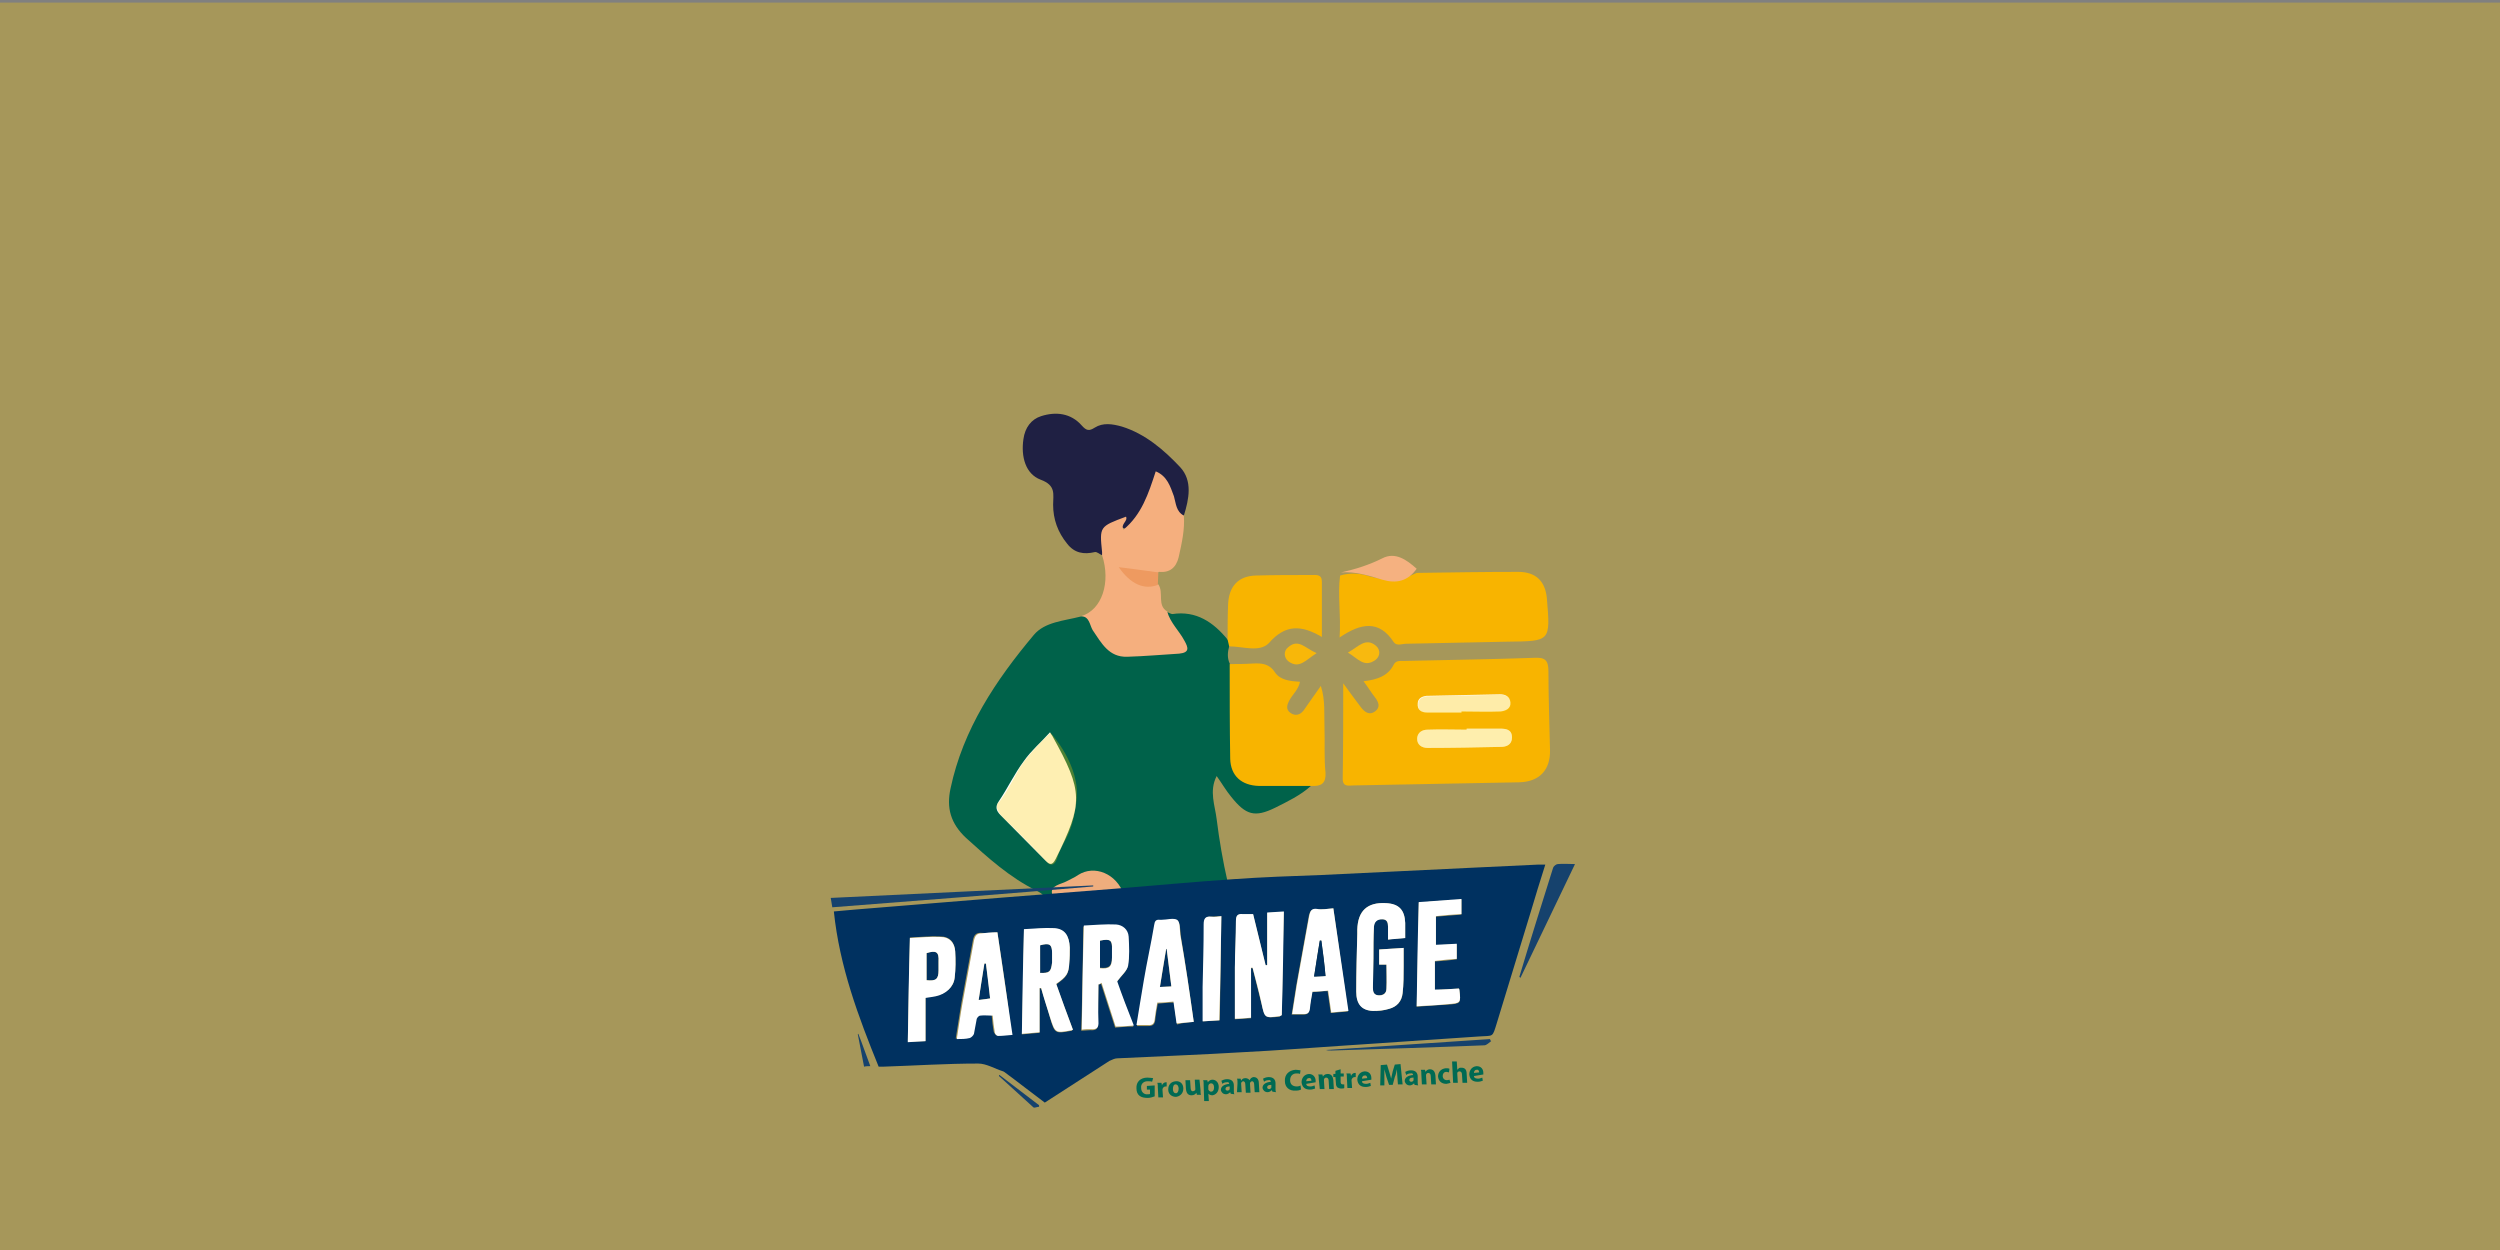<svg xmlns="http://www.w3.org/2000/svg" xml:space="preserve" id="Calque_1" x="0" y="0" version="1.1" viewBox="0 0 480 240"><rect x="0" y="0" width="480" height="240" fill="#808080" stroke="none"/><style>.st0{opacity:.3;fill:#fc0}.st2{fill:#f8b400}.st13{fill:#003160}.st14{fill:#16426d}.st15{fill:#fff}.st16{fill:#006a53}</style><path d="M-.5.5h482v240H-.5z" class="st0"/><path d="M224 117.5c.4.1.8.4 1.1.4 4.6-.7 7.9 1.6 10.6 4.9.3.4.4.8.3 1.3-.3 1.1-.4 2.2.1 3.3 1 1.1.9 2.5.9 3.9v11.3c.1 6 1.3 7.1 7.2 7.3 2.5.1 5.2-.9 7.5 1-2 1.8-4.5 3-6.9 4.2-3.9 1.9-5.6 1.4-8.4-2.1-1-1.2-1.8-2.6-2.8-4-1.5 2.9-.3 5.7 0 8.3.5 4 1.2 8.1 2.1 12 .5 2.1-.3 3.3-2.1 3.9-9.7 3.1-19.5 4.6-29.7 3.5-2.1-.2-3.4-1.1-3.2-3.4.1-1.4-.8-1.8-1.7-2.3-5.1-2.5-9.3-6.3-13.5-10.1-3-2.8-3.8-5.8-3-9.5 2.4-11.4 8.7-20.8 16-29.5 2.1-2.5 5.8-2.7 8.9-3.5 1.7-.4 2.1.9 2.8 1.9 3.1 4.8 9.7 6.7 15.1 4.4 1.6-.7.8-1.6.4-2.5-.6-1.4-2.4-2.6-1.7-4.7" style="fill:#00624a"/><path d="M257.9 131.2c1.2 1.7 2.3 3.1 3.4 4.6.7.9 1.6 1.6 2.7.8s.7-1.8 0-2.7c-.7-.9-1.3-1.9-2.2-3.1 2.6-.3 4.7-1 5.8-3.2.4-.8 1.2-.7 1.9-.7 8.4-.2 16.7-.3 25.1-.6 2-.1 2.7.4 2.7 2.6 0 5 .2 10 .3 15.1.1 3.8-2 6.1-5.9 6.2l-31.7.6c-1 0-2.2.4-2.2-1.3.1-6.1.1-12 .1-18.3" class="st2"/><path d="M211.6 106.6c-.5-.2-1-.7-1.4-.6-2.1.5-3.9.2-5.3-1.6-1.8-2.2-2.7-4.7-2.7-7.5 0-2 .6-3.7-2.4-4.8-2.9-1.1-3.8-4.4-3.3-7.8.3-2.2 1.5-3.8 3.4-4.4 2.8-.9 5.7-.6 7.8 1.8.9 1 1.4 1.1 2.5.4 1.6-1 3.4-.7 5.2-.2 4.5 1.4 8.1 4.5 11.2 7.8 2.4 2.6 1.7 6.1.7 9.3-2.1.1-2.1-1.7-2.6-3-.5-1.4-.8-3-2.3-4-1.2 2.6-2 5.2-3.7 7.3-.9 1.1-1.5 3.6-4 1.4-.9-.8-2.8.8-2.8 2.3 0 1.3.8 2.5-.3 3.6" style="fill:#1f2043"/><path d="M272 110c6.5-.1 13-.2 19.5-.2 3.4 0 5.2 1.8 5.5 5.1.7 8.3.7 8.2-7.5 8.3-6.5.1-13 .3-19.5.4-.8 0-1.8.5-2.4-.3-2.8-4.3-6.3-3.7-10.4-.9.3-4.3-.4-8.1.1-11.9 2-.6 4.1-.4 5.8.2 3.3.9 6.1.7 8.9-.7" class="st2"/><path d="M211.6 106.6v-.6c-.5-4.9-.5-4.9 4.6-6.8.4.9-1.1 1.4-.5 2.5 3.5-2.9 4.8-6.9 6.2-11.2 2.2.9 2.8 2.9 3.5 4.8.4 1.4.4 2.9 1.9 3.7.2 2.7-.4 5.3-1 8-.5 2-1.7 3-3.8 2.8-1.8 1.5-3.7 0-5.7.1 1.6 1.7 3.6 2 5.6 2.3 1.1 1.6-.3 4 1.7 5.2.6 2.2 2.3 3.7 3.3 5.6.8 1.4 1 2.3-1 2.5-3.3.2-6.6.5-10 .6-3.5.1-4.9-2.6-6.6-5.1-.6-1-.6-2.6-2.2-2.7 4-1.2 5.7-6.5 4-11.7" style="fill:#f5af7e"/><path d="M251.8 150.9h-10.1c-3.3-.1-5.4-1.9-5.5-5.2-.1-6.1-.1-12.2-.1-18.2 1.5 0 2.9 0 4.4-.1 1.7-.1 3.2 0 4.3 1.7 1 1.5 3 1.7 4.8 1.8-.3 1.5-1.4 2.4-2 3.5-.5.9-.8 1.8.2 2.5.9.6 1.8.4 2.5-.5 1-1.4 2-2.9 3.3-4.7.9 2.8.6 5.4.7 7.9.1 2.9-.1 5.9.2 8.8.1 2-.8 2.6-2.7 2.5M236 124.1c-.1-.4-.2-.8-.3-1.3 0-2.3 0-4.6.1-6.9.2-3.4 2-5.3 5.3-5.4 3.6-.1 7.1-.1 10.7-.1.9 0 2-.2 2 1.3v10.6c-3.9-2.3-7-2.5-10.2 1.2-1.8 1.8-5 .6-7.6.6" class="st2"/><path d="M272 109.2c-1.7 2.4-3.9 2.9-6.6 2.1-2.6-.8-5.2-1.6-7.9-1.4 2.7-.6 5.3-1.4 7.9-2.7 2.5-1.3 4.7.3 6.6 2" style="fill:#f5b180"/><path d="M222.3 112.3c-2.6 1-5.2-.1-7.5-3.4 2.7.3 5.2.7 7.6 1 0 .8-.1 1.6-.1 2.4" style="fill:#ee9a60"/><path d="M258.8 125.3c2-1.1 3.4-3 5.4-1.3.9.8.8 2-.1 2.7-2.2 1.6-3.4-.3-5.3-1.4" style="fill:#f8b90f"/><path d="M252.8 125.4c-2.1 1.3-3.3 3.1-5.4 1.6-.9-.7-1-2-.1-2.7 2-1.8 3.3.2 5.5 1.1" style="fill:#f8b709"/><path d="M201.6 140.6c.4.7.5.7.5.8 5.9 10.6 5.9 12.8.6 23.5-.7 1.4-1.2 1.1-2 .3-2.9-2.9-5.7-5.8-8.6-8.7-.8-.8-1.1-1.6-.3-2.7 1.7-2.5 3-5.3 4.8-7.7 1.4-2 3.3-3.6 5-5.5" style="fill:#fdfefe"/><path d="M281.6 139.9h6.3c1.2 0 2.4.1 2.4 1.7 0 1.4-1.1 1.8-2.1 1.8-4.7.1-9.4.2-14.1.2-1.1 0-2.1-.6-2-1.9.1-1.1 1-1.6 2-1.6 2.5-.1 5 0 7.5 0z" style="fill:#fefcf7"/><path d="M280.6 136.8H274c-1.1 0-1.9-.5-1.8-1.7 0-1 .8-1.4 1.7-1.5l14.1-.3c1 0 1.9.4 2 1.6.1 1.2-1 1.6-1.9 1.7-2.5.1-5 0-7.5 0z" style="fill:#fefaf1"/><path d="M280.7 136.9h-6.6c-1.1 0-1.9-.5-1.8-1.7 0-1 .8-1.4 1.7-1.5l14.1-.3c1 0 1.9.4 2 1.6.1 1.2-1 1.6-1.9 1.7-2.5.1-5 0-7.5 0zM281.6 139.9h6.3c1.2 0 2.4.1 2.4 1.7 0 1.4-1.1 1.8-2.1 1.8-4.7.1-9.4.2-14.1.2-1.1 0-2.1-.6-2-1.9.1-1.1 1-1.6 2-1.6 2.5-.1 5 0 7.5 0zM201.7 140.7s-4.6 4.2-6.3 7.4-3.2 5.6-3.6 5.9c-.4.3-1 1.3 1.1 3.3 2.2 2 8 8.1 8 8.1s1.4 1.9 2.2-1c.9-2.9 2.8-3.9 3.6-10.7s-5-13-5-13" class="st0"/><path d="M215.8 171.8c-2.7-.9-4.9.2-7.3 1.1-.8.3-1.6.4-2.5.4-1.6 0-3.6.1-4-1.7-.4-1.6 1.7-1.8 2.8-2.4.7-.4 1.5-.7 2.2-1.2 3.1-2 7.4-.3 8.8 3.8" style="fill:#efad7d"/><path d="M200.6 211.7c-2.7-2-5.2-4-7.8-5.9-.1 0-.1-.1-.2-.1-1.6-.5-3.2-1.5-4.8-1.5-6.1 0-12.1.4-18.2.6h-.9c-3.9-9.6-7.5-19.2-8.6-29.8 1.4-.1 3-.3 4.5-.4 9.4-.8 18.9-1.5 28.3-2.3 7.2-.6 14.4-1.1 21.6-1.7 7.4-.6 14.9-1.3 22.3-1.8 5.6-.4 11.3-.6 16.9-.8 9.7-.5 19.4-.9 29-1.4 4.2-.2 8.5-.4 12.7-.6h1.3c-1 3.1-1.9 6.1-2.8 9.1-2.2 7.1-4.3 14.2-6.5 21.3-.9 2.9-.6 2.4-3.4 2.6-8.9.6-17.7 1.2-26.6 1.8-6.1.4-12.3.9-18.4 1.2-8.2.5-16.4.8-24.5 1.2-.5 0-1 .3-1.5.5-4 2.6-8.2 5.3-12.4 8m45.5-16.8c.1-6.5.2-13.1.4-19.8-1.1.1-2 .1-3.2.2v10.1h-.3c-.8-3.3-1.6-6.6-2.4-9.8h-2c-1-.1-1.3.3-1.3 1.3 0 3-.1 5.9-.2 8.9v9.9c.9-.1 1.9-.1 3.1-.2v-9.6h.3c.6 2.3 1.1 4.5 1.7 6.8.7 2.8.6 2.8 3.5 2.5.1-.1.2-.2.4-.3m-35.2-5.9c.2 0 .3 0 .5-.1l2.7 8.4c1.2-.1 2.3-.2 3.5-.2-1.1-3-2.2-6-3.2-8.5.8-1.2 1.9-2 2.1-3 .3-1.8.2-3.7.1-5.6-.1-1.3-1.1-2.3-2.4-2.3-2-.1-4.1.1-6.2.2-.1 6.8-.2 13.3-.4 20 .7 0 1.2-.1 1.7-.1 1.2.1 1.6-.3 1.5-1.5 0-2.6.1-4.9.1-7.3m-4.9 8.7c-1.1-2.9-2.2-5.9-3.2-8.7 2-1.4 2.4-2 2.5-4 .1-1 .1-2 .1-3-.1-2.3-1-3.6-3-3.7-1.9-.1-3.8.1-5.8.2-.1 6.8-.2 13.4-.4 20.1 1.2-.1 2.2-.2 3.4-.3v-8.5h.3c.6 1.9 1.2 3.7 1.7 5.6.9 3.1 1 3.1 4.2 2.5 0-.1 0-.1.2-.2m63.8-17.6v-2.9c-.1-2.5-1.2-3.6-3.7-3.8-3.6-.2-5.4 1.5-5.5 5.1v.8c-.1 3.7-.2 7.4-.2 11.1 0 2.3 1.1 3.6 3.2 3.7 1 .1 2.1-.1 3.1-.4 1.5-.4 2.5-1.5 2.6-3 .2-1.7.2-3.4.2-5.2V182c-1.6.1-3.1.2-4.7.3v2.9h1.4v4.6c0 1-.7 1.3-1.6 1.3-1-.1-1-.8-1-1.5 0-1.9.1-3.8.1-5.6 0-2 0-4.1.1-6.1 0-1 .6-1.5 1.6-1.4.9 0 1.1.7 1.1 1.4v2.5c1.1-.2 2.1-.2 3.3-.3m-13.8-5.7c-1.2.1-2.3.3-3.3.2-1 0-1.2.4-1.4 1.2-.8 4.4-1.6 8.8-2.4 13.3l-.9 5.7h2.3c.7 0 1-.3 1.1-1 .1-1.1.4-2.2.5-3.3 1-.1 2-.2 3-.2l.6 4.2c1.1-.1 2.1-.2 3.3-.3-.9-6.7-1.9-13.2-2.8-19.8m-26.8 21.8c-.8-5.7-1.6-11.2-2.5-16.6-.1-1-.1-2.4-.6-2.8-.7-.5-2-.1-3 0h-.3c-.8-.1-1 .3-1.1 1-.6 3.6-1.4 7.1-2 10.7-.5 2.8-.9 5.7-1.4 8.5h2.2c.8 0 1.2-.3 1.3-1.1.1-1.1.3-2.1.5-3.2 1.1-.1 2-.2 3.1-.2.2 1.4.4 2.7.6 4.2 1-.3 2-.4 3.2-.5M191.5 179c-1.2.1-2.2.2-3.2.1-1 0-1.3.5-1.5 1.4-.7 4-1.5 8-2.2 12-.4 2.3-.7 4.5-1.1 6.9 1-.1 1.8-.1 2.5-.2.3-.1.7-.5.8-.8.2-.9.3-1.8.5-2.7.1-.3.5-.7.7-.8.8-.1 1.6 0 2.4 0 .1 1.1.2 2.2.4 3.2.1.3.4.7.6.7.9 0 1.7-.1 2.8-.2-.7-6.6-1.7-13-2.7-19.6m-13.8 20.9v-8.4c.7-.1 1.3-.2 1.9-.3 2-.4 3.6-1.7 3.7-3.6.2-1.6.2-3.3.1-5-.1-1.7-1.1-2.8-2.8-2.8-1.9-.1-3.8.1-5.9.2-.1 6.7-.3 13.3-.4 20 1.2 0 2.2-.1 3.4-.1m102.4-10.1c-1.6.1-3.1.2-4.6.3v-5.5c1.5-.1 2.8-.2 4.2-.4v-2.9c-1.4.1-2.7.1-4 .2V176c1.7-.1 3.3-.3 4.9-.4v-2.9c-2.7.2-5.4.4-8.2.6-.1 6.7-.2 13.3-.4 20 2.1-.2 4-.3 5.9-.4 2.6-.2 2.6-.2 2.3-2.8 0-.1-.1-.2-.1-.3m-45.6-13.9c-.8 0-1.3.1-1.9.1-1.1-.1-1.4.4-1.4 1.5 0 4-.1 8-.2 12v6.6c1.1-.1 2.1-.1 3.2-.2.1-6.7.2-13.2.3-20" class="st13"/><path d="M159.8 174.2c-.1-.6-.2-1.1-.3-1.8 16.9-.8 33.7-1.6 50.4-2.4v.2c-16.6 1.4-33.3 2.7-50.1 4M291.7 187.6c2.1-7 4.3-14 6.5-21 .1-.3.6-.7.9-.7 1-.1 2.1 0 3.3 0l-10.5 21.9c0-.2-.1-.2-.2-.2M286.3 199.9c-.4.3-.9.8-1.3.8-9.8.4-19.5.7-29.3 1-.4 0-.8 0-1.1-.1l31.5-2.1c0 .2.1.3.2.4M191.9 206.4c2.5 1.9 5 3.8 7.6 5.8v.3c-.4 0-.9.3-1.1.1l-6.6-6c0-.1 0-.2.1-.2M164.8 198.5c.8 2 1.5 4.1 2.3 6.2-.4 0-.8 0-1.2.1-.4-2.1-.8-4.1-1.2-6.2 0-.1.1-.1.1-.1" class="st14"/><path d="M211.2 180.6c2-.4 2.3-.1 2.3 1.6v1.6c0 1.7-.6 2.2-2.3 2zM199.7 186.8v-5.3c1.8-.5 2.3-.2 2.3 1.5v1.8c-.2 1.8-.5 2-2.3 2M253.7 180.6c.3 2.2.6 4.4.8 6.8-.8 0-1.4.1-2.2.1.4-2.4.7-4.6 1.1-6.9zM224 182.2c.3 2.3.6 4.7.9 7.2-.8 0-1.5.1-2.2.1.4-2.5.8-4.9 1.2-7.3zM189.3 185c.3 2.2.6 4.4.8 6.7-.7.1-1.3.2-2.2.3.4-2.5.7-4.8 1.1-7zM177.9 188.2V183c1.9-.6 2.4-.2 2.3 1.6v1.7c0 1.7-.5 2.1-2.3 1.9" class="st13"/><path d="M246.1 194.9c-.2.1-.3.2-.4.2-2.9.4-2.9.4-3.5-2.5-.5-2.3-1.1-4.5-1.7-6.8h-.3v9.6c-1.2.1-2.2.2-3.1.2v-9.9c0-3 .2-5.9.2-8.9 0-1 .3-1.4 1.3-1.3h2c.8 3.2 1.6 6.5 2.4 9.8h.3v-10.1c1.1-.1 2.1-.1 3.2-.2-.1 6.8-.2 13.4-.4 19.9M210.9 189c0 2.4-.1 4.8 0 7.1.1 1.3-.4 1.6-1.5 1.5-.5 0-1.1 0-1.7.1.1-6.7.2-13.2.4-20 2.1-.1 4.2-.3 6.2-.2 1.3.1 2.3 1 2.4 2.3.1 1.9.2 3.8-.1 5.6-.2 1-1.3 1.9-2.1 3 .9 2.6 2 5.5 3.2 8.5-1.3.1-2.4.2-3.5.2l-2.7-8.4c-.3.2-.4.3-.6.3m.3-8.4v5.3c1.8.2 2.3-.3 2.3-2v-1.6c.1-1.8-.3-2.1-2.3-1.7M206 197.7c-.1.1-.2.1-.2.1-3.2.6-3.2.6-4.2-2.5-.6-1.9-1.2-3.7-1.7-5.6h-.3v8.5c-1.2.1-2.2.2-3.4.3.1-6.7.2-13.3.4-20.1 2-.1 3.9-.3 5.8-.2 2 .1 2.9 1.4 3 3.7 0 1 0 2-.1 3-.1 2-.5 2.6-2.5 4 1 2.9 2.1 5.8 3.2 8.8m-6.3-10.9c1.8.1 2.1-.2 2.3-2V183c0-1.7-.5-2-2.3-1.5zM269.8 180.1c-1.1.1-2.1.2-3.3.3v-2.5c0-.8-.2-1.4-1.1-1.4-1 0-1.5.5-1.6 1.4-.1 2-.1 4.1-.1 6.1 0 1.9-.1 3.8-.1 5.6 0 .7.1 1.4 1 1.5.9.1 1.6-.3 1.6-1.3.1-1.5 0-3.1 0-4.6h-1.4v-2.9c1.6-.1 3.1-.2 4.7-.3v3.5c0 1.7 0 3.5-.2 5.2-.2 1.6-1.1 2.6-2.6 3-1 .3-2 .4-3.1.4-2.2-.1-3.2-1.3-3.2-3.7 0-3.7.1-7.4.2-11.1v-.8c.1-3.6 1.9-5.3 5.5-5.1 2.5.1 3.6 1.3 3.7 3.8zM256 174.4c1 6.6 1.9 13.1 2.9 19.7-1.2.1-2.2.2-3.3.3-.2-1.4-.4-2.7-.6-4.2-1 .1-2 .2-3 .2-.2 1.1-.4 2.2-.5 3.3-.1.7-.4 1-1.1 1h-2.3l.9-5.7c.8-4.4 1.6-8.8 2.4-13.3.2-.8.4-1.3 1.4-1.2.9.2 2 0 3.2-.1m-2.3 6.2h-.3c-.4 2.2-.7 4.5-1.1 6.9.8 0 1.4-.1 2.2-.1-.2-2.4-.5-4.6-.8-6.8M229.2 196.2c-1.2.1-2.2.2-3.3.3-.2-1.4-.4-2.7-.6-4.2-1 .1-2 .2-3.1.2-.2 1.1-.4 2.2-.5 3.2-.1.8-.4 1.2-1.3 1.1h-2.2c.5-2.9.9-5.7 1.4-8.5.6-3.6 1.4-7.1 2-10.7.1-.7.3-1.1 1.1-1h.3c1 0 2.3-.4 3 0 .6.4.5 1.8.6 2.8 1 5.6 1.8 11.1 2.6 16.8m-5.2-14h-.1c-.4 2.4-.8 4.7-1.2 7.3.8 0 1.5-.1 2.2-.1-.3-2.5-.6-4.8-.9-7.2M191.5 179c1 6.6 1.9 13.1 2.9 19.7-1.1.1-2 .2-2.8.2-.2 0-.6-.4-.6-.7-.2-1.1-.3-2.1-.4-3.2-.9 0-1.7-.1-2.4 0-.3 0-.7.5-.7.8-.2.9-.3 1.8-.5 2.7-.1.3-.5.7-.8.8-.8.2-1.6.2-2.5.2.4-2.4.7-4.7 1.1-6.9.7-4 1.5-8 2.2-12 .2-.9.5-1.4 1.5-1.4.8-.1 1.8-.2 3-.2m-2.2 6h-.3c-.4 2.3-.7 4.6-1.1 7 .9-.1 1.5-.2 2.2-.3-.3-2.3-.5-4.5-.8-6.7M177.7 199.9c-1.2.1-2.2.1-3.4.2.1-6.7.2-13.3.4-20 2-.1 4-.3 5.9-.2 1.7 0 2.7 1.1 2.8 2.8.1 1.6.1 3.3-.1 5-.2 1.8-1.7 3.2-3.7 3.6-.6.1-1.1.2-1.9.3zm.2-11.7c1.8.2 2.3-.2 2.3-1.9v-1.7c.1-1.8-.4-2.2-2.3-1.6zM280.1 189.8c.1.1.1.2.1.2.3 2.6.3 2.6-2.3 2.8-1.9.2-3.8.3-5.9.4.1-6.7.2-13.3.4-20 2.8-.2 5.4-.4 8.2-.6v2.9c-1.7.1-3.2.2-4.9.4v5.5c1.4-.1 2.7-.1 4-.2v2.9c-1.4.1-2.7.2-4.2.4v5.5c1.4 0 3-.1 4.6-.2M234.5 175.9c-.1 6.7-.2 13.3-.4 20-1.1.1-2.1.1-3.2.2v-6.6c.1-4 .2-8 .2-12 0-1.1.3-1.6 1.4-1.5.7.1 1.3 0 2-.1" class="st15"/><path d="M253.7 180.6c.3 2.2.6 4.4.8 6.8-.8 0-1.4.1-2.2.1.4-2.4.7-4.6 1.1-6.9z" class="st13"/><path d="M221.7 210.5c-.3.1-.8.3-1.3.3-.7 0-1.2-.1-1.6-.4-.4-.3-.6-.8-.6-1.4-.1-1.3.8-2.1 2.1-2.1.5 0 .9.1 1.1.1l-.2.7c-.2-.1-.5-.1-.9-.1-.7 0-1.3.5-1.2 1.3 0 .8.6 1.3 1.3 1.2.2 0 .4 0 .4-.1v-.8h-.6v-.7l1.5-.1zM222.3 208.8c0-.4 0-.7-.1-.9h.8l.1.5c.1-.4.5-.6.7-.6h.2v.8h-.2c-.3 0-.5.2-.6.5v.2l.1 1.4h-.9zM227.2 209c0 1-.7 1.5-1.4 1.6-.8 0-1.5-.5-1.5-1.4 0-.9.5-1.5 1.4-1.6.9-.1 1.5.5 1.5 1.4m-2 .1c0 .5.2.8.6.8.3 0 .5-.4.5-.9 0-.4-.2-.8-.6-.8-.4 0-.5.5-.5.9M230.5 209.3c0 .4 0 .7.1.9h-.8l-.1-.4c-.1.2-.4.5-.9.5-.6 0-1-.3-1.1-1.2l-.1-1.7h.9l.1 1.5c0 .4.2.7.5.6.2 0 .4-.2.4-.3v-.2l-.1-1.7h.9zM231.1 208.3c0-.4 0-.7-.1-.9h.8l.1.4c.2-.3.5-.5.9-.5.6 0 1.2.5 1.2 1.4 0 1-.6 1.5-1.2 1.6-.3 0-.6-.1-.8-.3l.1 1.4h-.9zm.9.7v.2c.1.2.3.4.5.4.4 0 .6-.3.6-.8s-.2-.8-.6-.8c-.2 0-.5.2-.5.5v.2zM236.3 210l-.1-.3c-.2.2-.5.4-.8.4-.6 0-.9-.4-1-.8 0-.7.6-1.1 1.6-1.2 0-.2-.1-.4-.5-.3-.3 0-.6.1-.8.3l-.2-.6c.2-.1.6-.3 1.1-.3.9 0 1.3.5 1.3 1.2v1c0 .3 0 .5.1.7zm-.2-1.4c-.5 0-.8.1-.8.5 0 .2.2.3.4.3s.4-.2.4-.3v-.2zM237.6 208c0-.4 0-.7-.1-.9h.7l.1.4c.1-.2.3-.5.8-.5.4 0 .7.2.8.4.1-.1.2-.3.3-.4.2-.1.3-.2.5-.2.5 0 1 .3 1 1.2l.1 1.7h-.9l-.1-1.5c0-.4-.2-.6-.4-.6s-.3.2-.4.3v.2l.1 1.7h-.9l-.1-1.6c0-.4-.2-.6-.4-.6s-.3.2-.4.3v.2l.1 1.6h-.9zM244.3 209.6l-.1-.3c-.2.2-.5.4-.8.4-.6 0-.9-.4-1-.8 0-.7.6-1.1 1.6-1.2 0-.2-.1-.4-.5-.3-.3 0-.6.1-.8.3l-.2-.6c.2-.1.6-.3 1.1-.3.9 0 1.3.5 1.3 1.2v1c0 .3 0 .5.1.7zm-.2-1.3c-.5 0-.8.1-.8.5 0 .2.2.3.4.3s.4-.2.4-.3v-.2zM249.8 209.2c-.2.1-.5.2-1 .2-1.3.1-2.1-.7-2.1-1.8-.1-1.3.8-2.1 2-2.2.5 0 .8.1 1 .1l-.1.7c-.2-.1-.4-.1-.7-.1-.7 0-1.2.5-1.2 1.3s.5 1.2 1.3 1.2c.3 0 .6-.1.7-.2zM250.8 208.1c0 .4.4.5.8.5.3 0 .5-.1.8-.2l.1.6c-.3.1-.6.2-1 .2-1 0-1.5-.5-1.6-1.4 0-.7.4-1.5 1.4-1.6.9 0 1.3.7 1.3 1.3v.3zm1-.6c0-.2-.1-.6-.5-.5-.4 0-.5.4-.5.6zM253.2 207.2c0-.4 0-.7-.1-.9h.8l.1.4c.1-.2.4-.5.9-.5.6 0 1 .3 1.1 1.2l.1 1.7h-.9l-.1-1.6c0-.4-.2-.6-.5-.6-.2 0-.4.2-.4.4v.2l.1 1.6h-.9zM257.4 205.3v.8h.6v.6h-.6v1c0 .3.1.5.4.5h.3v.7c-.1.1-.3.1-.6.1s-.5-.1-.7-.2c-.2-.2-.3-.4-.3-.8l-.1-1.2h-.4v-.6h.4v-.6zM258.6 207c0-.4 0-.7-.1-.9h.8l.1.5c.1-.4.5-.6.7-.6h.2v.8h-.2c-.3 0-.5.2-.6.5v.2l.1 1.4h-.9zM261.5 207.6c0 .4.4.5.8.5.3 0 .5-.1.8-.2l.1.6c-.3.1-.6.2-1 .2-1 0-1.5-.5-1.6-1.4 0-.7.4-1.5 1.4-1.6.9 0 1.3.6 1.3 1.3v.3zm1-.6c0-.2-.1-.6-.5-.5-.4 0-.5.4-.5.6zM268.3 206.9c0-.5-.1-1-.1-1.6-.1.5-.2 1.1-.4 1.5l-.4 1.5h-.7l-.5-1.5c-.1-.5-.3-1-.4-1.5v3.1h-.8l.1-3.9 1.2-.1.4 1.3c.1.4.3.9.4 1.4.1-.5.2-1 .3-1.4l.4-1.3 1.1-.1.4 3.9h-.9zM271.6 208.3l-.1-.3c-.2.2-.5.4-.8.4-.6 0-.9-.4-1-.8 0-.7.6-1.1 1.6-1.2 0-.2-.1-.4-.5-.3-.3 0-.6.1-.8.3l-.2-.6c.2-.1.6-.3 1.1-.3.9 0 1.3.5 1.3 1.2v1c0 .3 0 .5.1.7zm-.2-1.4c-.5 0-.8.1-.8.5 0 .2.2.3.4.3s.4-.2.4-.3v-.2zM272.9 206.3c0-.4 0-.7-.1-.9h.8l.1.4c.1-.2.4-.5.8-.5.6 0 1 .3 1.1 1.2l.1 1.7h-.9l-.1-1.6c0-.4-.2-.6-.5-.6-.2 0-.4.2-.4.4v.2l.1 1.6h-.9zM278.5 207.9c-.2.1-.4.1-.8.2-.9 0-1.5-.5-1.6-1.4 0-.8.5-1.5 1.5-1.6.2 0 .5 0 .7.1l-.1.7c-.1 0-.3-.1-.5-.1-.5 0-.7.4-.7.8 0 .5.4.8.8.8.2 0 .4-.1.5-.1zM278.8 203.8h.9l.1 1.6.3-.3c.1-.1.3-.1.5-.1.6 0 1 .3 1 1.2l.1 1.7h-.9l-.1-1.6c0-.4-.2-.6-.5-.6-.2 0-.4.2-.4.3v.2l.1 1.7h-.9zM283 206.6c0 .4.4.5.8.5.3 0 .5-.1.8-.2l.1.6c-.3.1-.6.2-1 .2-1 0-1.5-.5-1.6-1.4 0-.7.4-1.5 1.4-1.6.9 0 1.3.6 1.3 1.3v.3zm1-.7c0-.2-.1-.6-.5-.5-.4 0-.5.4-.5.6z" class="st16"/></svg>